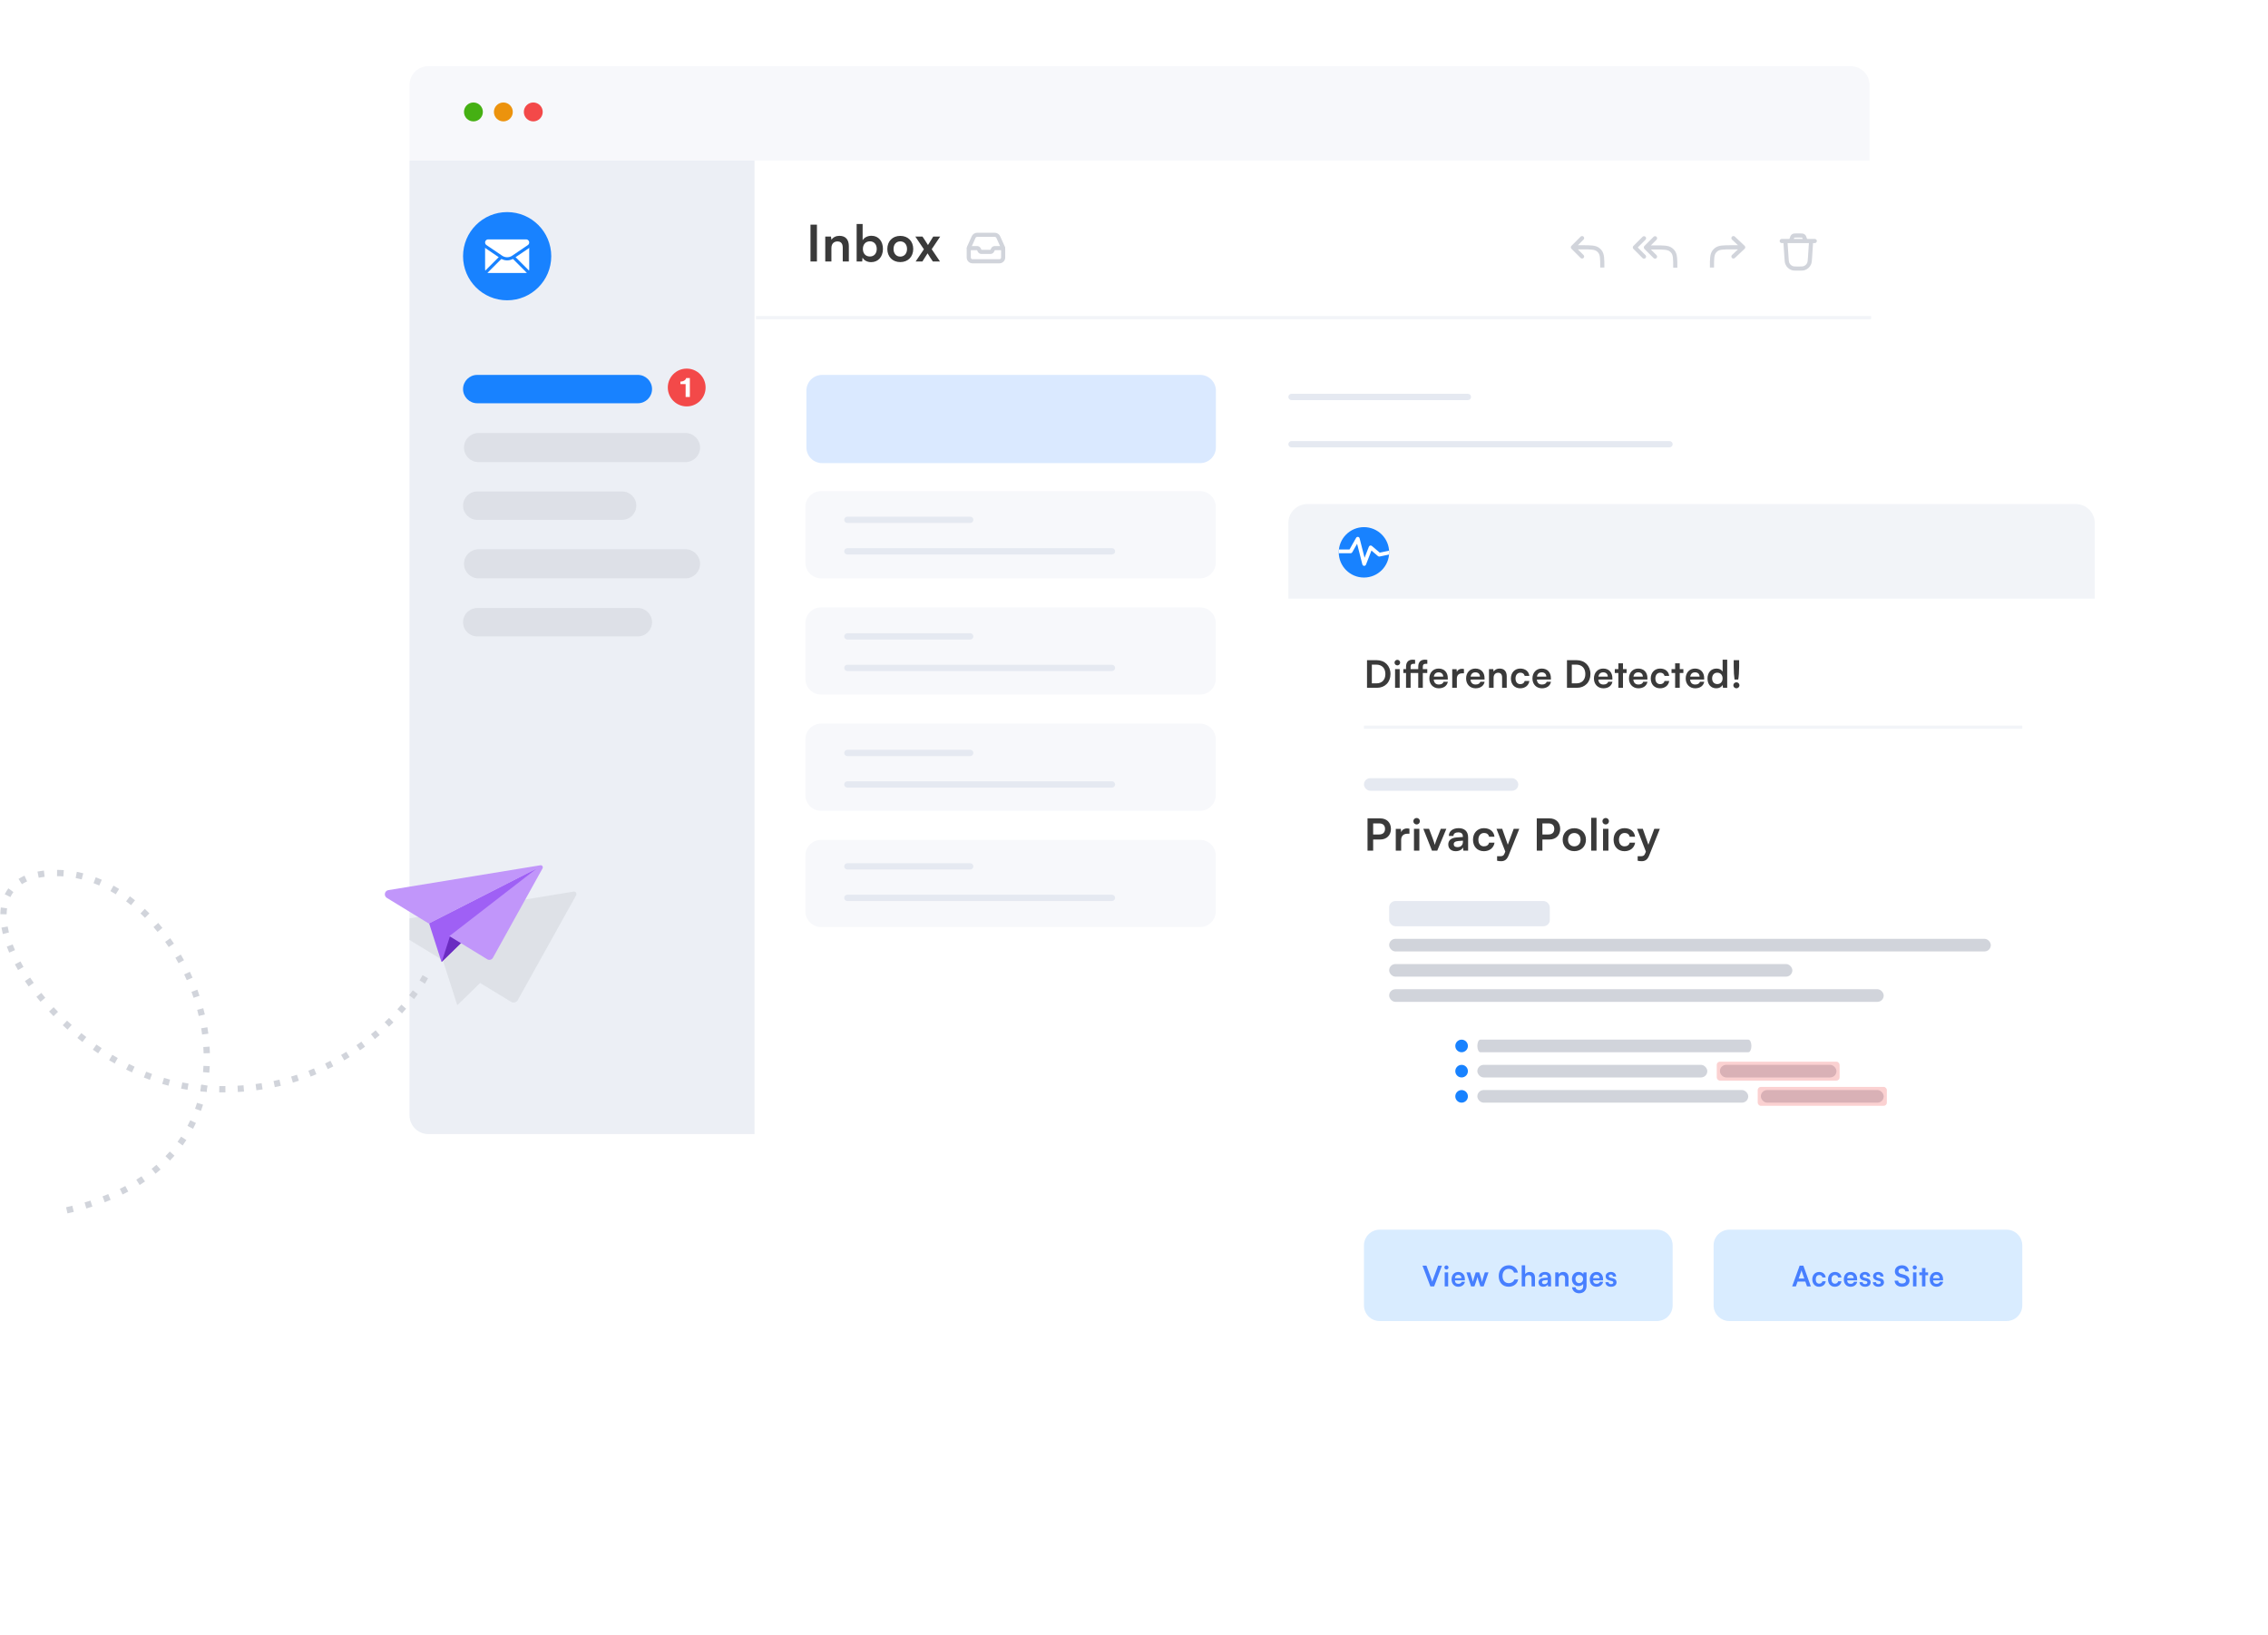 <svg width="720" height="519" viewBox="0 0 720 519" fill="none" xmlns="http://www.w3.org/2000/svg">
<g clip-path="url(#clip0_19_5883)">
<g filter="url(#filter0_d_19_5883)">
<path d="M587.503 21H136C132.686 21 130 23.686 130 27V353.98C130 357.294 132.686 359.98 136 359.98H587.503C590.817 359.98 593.503 357.294 593.503 353.98V27C593.503 23.686 590.817 21 587.503 21Z" fill="white"/>
</g>
<path opacity="0.75" d="M130 50.978H239.534V359.98H136C132.686 359.98 130 357.294 130 353.98V50.978Z" fill="#E5E9F1"/>
<path opacity="0.5" fill-rule="evenodd" clip-rule="evenodd" d="M130 298.355V291.498L182.103 283.01C182.744 282.908 183.215 283.598 182.899 284.171L164.384 317.421C163.959 318.189 162.986 318.448 162.244 317.993L152.423 312.013L145.24 319L145.282 318.872L145.149 319L140.54 304.654L140.431 304.709L130 298.355Z" fill="#D1D4DB"/>
<path d="M147 123.5C147 121.015 149.015 119 151.5 119H202.5C204.985 119 207 121.015 207 123.5C207 125.985 204.985 128 202.5 128H151.5C149.015 128 147 125.985 147 123.5Z" fill="#1882FF"/>
<path d="M255.677 160.9C255.677 158.139 257.915 155.9 260.677 155.9H380.965C383.726 155.9 385.965 158.139 385.965 160.9V178.572C385.965 181.334 383.726 183.572 380.965 183.572H260.677C257.915 183.572 255.677 181.334 255.677 178.572V160.9Z" fill="#F7F8FB"/>
<path d="M308 164H269C268.448 164 268 164.448 268 165C268 165.552 268.448 166 269 166H308C308.552 166 309 165.552 309 165C309 164.448 308.552 164 308 164Z" fill="#E5E9F1"/>
<path d="M353 174H269C268.448 174 268 174.448 268 175C268 175.552 268.448 176 269 176H353C353.552 176 354 175.552 354 175C354 174.448 353.552 174 353 174Z" fill="#E5E9F1"/>
<path d="M466 125H410C409.448 125 409 125.448 409 126C409 126.552 409.448 127 410 127H466C466.552 127 467 126.552 467 126C467 125.448 466.552 125 466 125Z" fill="#E5E9F1"/>
<path d="M530 140H410C409.448 140 409 140.448 409 141C409 141.552 409.448 142 410 142H530C530.552 142 531 141.552 531 141C531 140.448 530.552 140 530 140Z" fill="#E5E9F1"/>
<path d="M255.677 197.796C255.677 195.034 257.915 192.796 260.677 192.796H380.965C383.726 192.796 385.965 195.034 385.965 197.796V215.468C385.965 218.229 383.726 220.468 380.965 220.468H260.677C257.915 220.468 255.677 218.229 255.677 215.468V197.796Z" fill="#F7F8FB"/>
<path d="M255.677 234.692C255.677 231.93 257.915 229.692 260.677 229.692H380.965C383.726 229.692 385.965 231.93 385.965 234.692V252.364C385.965 255.125 383.726 257.364 380.965 257.364H260.677C257.915 257.364 255.677 255.125 255.677 252.364V234.692Z" fill="#F7F8FB"/>
<path d="M255.677 271.587C255.677 268.826 257.915 266.587 260.677 266.587H380.965C383.726 266.587 385.965 268.826 385.965 271.587V289.259C385.965 292.021 383.726 294.259 380.965 294.259H260.677C257.915 294.259 255.677 292.021 255.677 289.259V271.587Z" fill="#F7F8FB"/>
<path opacity="0.56" d="M147.295 142.064C147.295 139.517 149.36 137.452 151.907 137.452H217.628C220.175 137.452 222.239 139.517 222.239 142.064C222.239 144.611 220.175 146.676 217.628 146.676H151.907C149.36 146.676 147.295 144.611 147.295 142.064Z" fill="#D1D4DB"/>
<path opacity="0.56" d="M147 160.5C147 158.015 149.015 156 151.5 156H197.5C199.985 156 202 158.015 202 160.5C202 162.985 199.985 165 197.5 165H151.5C149.015 165 147 162.985 147 160.5Z" fill="#D1D4DB"/>
<path opacity="0.56" d="M147.295 178.96C147.295 176.413 149.36 174.348 151.907 174.348H217.628C220.175 174.348 222.239 176.413 222.239 178.96C222.239 181.507 220.175 183.572 217.628 183.572H151.907C149.36 183.572 147.295 181.507 147.295 178.96Z" fill="#D1D4DB"/>
<path opacity="0.56" d="M147 197.5C147 195.015 149.015 193 151.5 193H202.5C204.985 193 207 195.015 207 197.5C207 199.985 204.985 202 202.5 202H151.5C149.015 202 147 199.985 147 197.5Z" fill="#D1D4DB"/>
<path d="M130 27C130 23.686 132.686 21 136 21H587.503C590.817 21 593.503 23.686 593.503 27V50.978H130V27Z" fill="#F7F8FB"/>
<path d="M150.295 38.531C151.952 38.531 153.295 37.188 153.295 35.531C153.295 33.874 151.952 32.531 150.295 32.531C148.638 32.531 147.295 33.874 147.295 35.531C147.295 37.188 148.638 38.531 150.295 38.531Z" fill="#45B013"/>
<path d="M159.795 38.531C161.452 38.531 162.795 37.188 162.795 35.531C162.795 33.874 161.452 32.531 159.795 32.531C158.138 32.531 156.795 33.874 156.795 35.531C156.795 37.188 158.138 38.531 159.795 38.531Z" fill="#EC930D"/>
<path d="M169.295 38.531C170.952 38.531 172.295 37.188 172.295 35.531C172.295 33.874 170.952 32.531 169.295 32.531C167.638 32.531 166.295 33.874 166.295 35.531C166.295 37.188 167.638 38.531 169.295 38.531Z" fill="#F34949"/>
<path d="M240 100.82H594" stroke="#F2F4F8"/>
<path d="M270.296 136H271.112L273.304 130.216H272.472L271.08 133.904C270.952 134.24 270.824 134.568 270.704 135C270.584 134.568 270.456 134.24 270.328 133.912L268.928 130.216H268.08L270.296 136ZM274.471 131.128C274.743 131.128 274.951 130.92 274.951 130.648C274.951 130.376 274.743 130.168 274.471 130.168C274.199 130.168 273.999 130.376 273.999 130.648C273.999 130.92 274.199 131.128 274.471 131.128ZM274.103 136H274.855V132.088H274.103V136ZM275.81 134.88C275.834 135.64 276.418 136.096 277.306 136.096C278.202 136.096 278.802 135.624 278.802 134.904C278.802 134.352 278.45 133.984 277.802 133.824L277.13 133.656C276.794 133.568 276.554 133.432 276.554 133.12C276.554 132.8 276.818 132.552 277.266 132.552C277.698 132.552 277.994 132.792 278.002 133.2H278.698C278.666 132.456 278.122 131.976 277.274 131.976C276.466 131.976 275.858 132.448 275.858 133.152C275.858 133.648 276.162 134.056 276.89 134.248L277.562 134.424C277.858 134.496 278.082 134.64 278.082 134.944C278.082 135.352 277.698 135.504 277.29 135.504C276.794 135.504 276.49 135.28 276.498 134.88H275.81ZM281.269 136.096C281.845 136.096 282.373 135.832 282.597 135.424L282.645 136H283.341V132.088H282.597V134.152C282.597 134.968 282.237 135.432 281.533 135.432C280.981 135.432 280.597 135.152 280.597 134.272V132.088H279.845V134.52C279.845 135.464 280.341 136.096 281.269 136.096ZM285.765 136.096C286.405 136.096 286.893 135.816 287.101 135.368L287.173 136H287.821V133.544C287.821 132.52 287.197 131.976 286.189 131.976C285.213 131.976 284.549 132.512 284.549 133.328H285.205C285.205 132.864 285.557 132.576 286.157 132.576C286.685 132.576 287.085 132.8 287.085 133.464V133.576L285.885 133.672C284.997 133.744 284.429 134.168 284.429 134.912C284.429 135.624 284.925 136.096 285.765 136.096ZM285.981 135.512C285.493 135.512 285.189 135.296 285.189 134.888C285.189 134.512 285.445 134.248 286.093 134.192L287.093 134.104V134.312C287.093 135.128 286.581 135.512 285.981 135.512ZM289.792 136V130.112H289.04V136H289.792ZM291.146 137.752H291.874V135.336C292.138 135.832 292.674 136.104 293.298 136.104C294.458 136.104 295.13 135.208 295.114 134.016C295.106 132.816 294.418 131.976 293.298 131.976C292.674 131.976 292.122 132.256 291.858 132.792L291.81 132.088H291.146V137.752ZM291.922 134.048C291.922 133.232 292.378 132.664 293.146 132.664C293.914 132.664 294.362 133.24 294.362 134.048C294.362 134.848 293.914 135.424 293.146 135.424C292.378 135.424 291.922 134.848 291.922 134.048ZM296.493 131.128C296.765 131.128 296.973 130.92 296.973 130.648C296.973 130.376 296.765 130.168 296.493 130.168C296.221 130.168 296.021 130.376 296.021 130.648C296.021 130.92 296.221 131.128 296.493 131.128ZM296.125 136H296.877V132.088H296.125V136ZM298.929 135.992V133.928C298.929 133.048 299.457 132.664 300.041 132.664C300.513 132.664 300.985 132.864 300.985 133.776V136H301.737V133.608C301.737 132.632 301.289 131.976 300.233 131.976C299.689 131.976 299.193 132.232 298.937 132.688L298.857 132.088H298.177V135.992H298.929ZM302.744 133.944C302.744 135.048 303.456 135.896 304.56 135.896C305.168 135.896 305.696 135.632 305.96 135.176V135.952C305.96 136.688 305.488 137.176 304.744 137.176C304.096 137.176 303.64 136.84 303.544 136.264H302.8C302.936 137.24 303.68 137.856 304.712 137.856C305.912 137.856 306.688 137.064 306.688 135.84V132.088H306.04L305.984 132.728C305.728 132.248 305.216 131.976 304.592 131.976C303.464 131.976 302.744 132.84 302.744 133.944ZM303.504 133.928C303.504 133.208 303.96 132.632 304.68 132.632C305.448 132.632 305.912 133.216 305.912 133.928C305.912 134.648 305.44 135.24 304.68 135.24C303.968 135.24 303.504 134.664 303.504 133.928Z" fill="#787878"/>
<path d="M161 95.32C168.732 95.32 175 89.052 175 81.32C175 73.588 168.732 67.32 161 67.32C153.268 67.32 147 73.588 147 81.32C147 89.052 153.268 95.32 161 95.32Z" fill="#1882FF"/>
<path fill-rule="evenodd" clip-rule="evenodd" d="M311.18 74.536H310.201C309.695 74.536 309.242 74.846 309.065 75.315L307.695 78.344C307.593 78.613 307.54 78.899 307.54 79.187V81.736C307.54 82.398 308.083 82.936 308.754 82.936H317.247C317.917 82.936 318.461 82.399 318.461 81.736V79.187C318.461 78.899 318.409 78.614 318.306 78.344L316.936 75.314C316.758 74.845 316.305 74.535 315.799 74.535L311.18 74.536Z" stroke="#D1D4DB" stroke-width="1.31" stroke-linecap="round" stroke-linejoin="round"/>
<path d="M307.58 78.752H310.198C310.427 78.752 310.638 78.88 310.74 79.084L311.012 79.621C311.115 79.824 311.325 79.953 311.555 79.953H314.445C314.675 79.953 314.885 79.824 314.987 79.621L315.259 79.085C315.362 78.881 315.572 78.752 315.802 78.752H318.42" stroke="#D1D4DB" stroke-width="1.31" stroke-linecap="round" stroke-linejoin="round"/>
<path d="M153.5 77.153V85.487C153.5 86.407 154.246 87.153 155.167 87.153H166.833C167.754 87.153 168.5 86.407 168.5 85.487V77.153" fill="white"/>
<path d="M153.5 77.153V85.487C153.5 86.407 154.246 87.153 155.167 87.153H166.833C167.754 87.153 168.5 86.407 168.5 85.487V77.153" stroke="#1882FF" stroke-linecap="round" stroke-linejoin="round"/>
<path d="M153.988 86.665L159.105 81.548L153.988 86.665Z" fill="white"/>
<path d="M153.988 86.665L159.105 81.548" stroke="#1882FF" stroke-linecap="round" stroke-linejoin="round"/>
<path d="M162.9 81.554L168.009 86.662L162.9 81.554Z" fill="white"/>
<path d="M162.9 81.554L168.009 86.662" stroke="#1882FF" stroke-linecap="round" stroke-linejoin="round"/>
<path d="M153.5 76.972C153.5 77.464 153.744 77.925 154.152 78.201L159.136 81.579C160.265 82.344 161.747 82.344 162.876 81.579L167.847 78.209C168.256 77.933 168.5 77.473 168.5 76.98V76.972C168.5 76.152 167.835 75.487 167.015 75.487H154.985C154.165 75.487 153.5 76.152 153.5 76.972Z" fill="white" stroke="#1882FF" stroke-linecap="round" stroke-linejoin="round"/>
<path d="M259.344 71.304H257.296V83H259.344V71.304ZM263.939 83V78.744C263.939 77.096 265.027 76.632 265.875 76.632C266.547 76.632 267.539 76.904 267.539 78.6V83H269.475V78.136C269.475 76.168 268.547 74.856 266.483 74.856C265.411 74.856 264.467 75.304 263.955 76.12L263.795 75.096H261.987V83H263.939ZM273.708 83L273.82 81.768C274.3 82.68 275.356 83.208 276.54 83.208C278.796 83.208 280.252 81.528 280.3 79.096C280.332 76.6 278.908 74.84 276.668 74.84C275.452 74.84 274.364 75.368 273.852 76.264V71.096H271.948V83H273.708ZM273.932 79.016C273.932 77.592 274.796 76.6 276.156 76.6C277.516 76.6 278.332 77.608 278.332 79.016C278.332 80.424 277.516 81.416 276.156 81.416C274.796 81.416 273.932 80.44 273.932 79.016ZM281.691 79.032C281.691 81.464 283.323 83.192 285.803 83.192C288.283 83.192 289.915 81.464 289.915 79.032C289.915 76.6 288.283 74.872 285.803 74.872C283.323 74.872 281.691 76.6 281.691 79.032ZM283.659 79.032C283.659 77.608 284.507 76.616 285.803 76.616C287.099 76.616 287.947 77.608 287.947 79.032C287.947 80.44 287.099 81.448 285.803 81.448C284.507 81.448 283.659 80.44 283.659 79.032ZM293.301 79.128L290.677 83H292.821L294.469 80.408C294.965 81.24 295.637 82.28 296.149 83H298.405L295.781 79.096L298.469 75.096H296.261L294.597 77.784C294.021 76.856 293.429 75.912 292.853 75.096H290.581L293.301 79.128Z" fill="#3A3A3A"/>
<g style="mix-blend-mode:multiply">
<path d="M256 124C256 121.239 258.239 119 261 119H381C383.761 119 386 121.239 386 124V142C386 144.761 383.761 147 381 147H261C258.239 147 256 144.761 256 142V124Z" fill="#DAE9FF"/>
</g>
<path d="M218 129C221.314 129 224 126.314 224 123C224 119.686 221.314 117 218 117C214.686 117 212 119.686 212 123C212 126.314 214.686 129 218 129Z" fill="#F34949"/>
<path d="M217.659 126V121.92H216V121.126C216.988 121.1 217.7 120.625 217.828 120H219V126H217.659Z" fill="white"/>
<path fill-rule="evenodd" clip-rule="evenodd" d="M502.714 75.117C502.97 75.373 502.97 75.789 502.714 76.045L500.917 77.841H502.253H502.294C503.626 77.841 504.682 77.841 505.52 77.936C506.38 78.033 507.092 78.237 507.697 78.7C507.985 78.921 508.243 79.179 508.464 79.468C508.928 80.072 509.131 80.784 509.228 81.644C509.323 82.483 509.323 83.54 509.323 84.874V84.914H508.01C508.01 83.531 508.009 82.548 507.924 81.791C507.84 81.048 507.682 80.605 507.422 80.267C507.271 80.069 507.095 79.893 506.898 79.742C506.559 79.482 506.116 79.324 505.373 79.24C504.617 79.155 503.635 79.154 502.253 79.154H500.917L502.714 80.95C502.97 81.207 502.97 81.622 502.714 81.878C502.457 82.135 502.042 82.135 501.786 81.878L498.869 78.962C498.613 78.706 498.613 78.29 498.869 78.034L501.786 75.117C502.042 74.861 502.457 74.861 502.714 75.117Z" fill="#D1D4DB"/>
<path fill-rule="evenodd" clip-rule="evenodd" d="M525.881 75.161C526.137 75.417 526.137 75.833 525.881 76.089L524.084 77.885H525.42H525.461C526.793 77.885 527.849 77.885 528.687 77.98C529.547 78.077 530.259 78.28 530.864 78.744C531.152 78.965 531.41 79.223 531.631 79.511C532.095 80.116 532.298 80.828 532.395 81.688C532.49 82.527 532.49 83.584 532.49 84.918V84.958H531.177C531.177 83.575 531.176 82.592 531.091 81.835C531.007 81.092 530.849 80.648 530.589 80.311C530.438 80.113 530.262 79.937 530.065 79.786C529.726 79.526 529.283 79.368 528.54 79.284C527.784 79.199 526.802 79.198 525.42 79.198H524.084L525.881 80.994C526.137 81.251 526.137 81.666 525.881 81.922C525.624 82.179 525.209 82.179 524.953 81.922L522.036 79.006C521.78 78.749 521.78 78.334 522.036 78.078L524.953 75.161C525.209 74.905 525.624 74.905 525.881 75.161Z" fill="#D1D4DB"/>
<path fill-rule="evenodd" clip-rule="evenodd" d="M522.381 75.161C522.637 75.417 522.637 75.833 522.381 76.089L519.928 78.542L522.381 80.994C522.637 81.251 522.637 81.666 522.381 81.922C522.124 82.179 521.709 82.179 521.453 81.922L518.536 79.006C518.28 78.749 518.28 78.334 518.536 78.078L521.453 75.161C521.709 74.905 522.124 74.905 522.381 75.161Z" fill="#D1D4DB"/>
<path fill-rule="evenodd" clip-rule="evenodd" d="M549.819 75.131C550.068 74.867 550.483 74.855 550.747 75.103L553.846 78.02C553.978 78.144 554.052 78.317 554.052 78.498C554.052 78.679 553.978 78.852 553.846 78.976L550.747 81.892C550.483 82.141 550.068 82.128 549.819 81.864C549.571 81.6 549.584 81.185 549.847 80.936L551.741 79.154H551.735H551.728H551.721H551.715H551.708H551.701H551.694H551.687H551.68H551.674H551.667H551.66H551.653H551.646H551.639H551.632H551.626H551.619H551.612H551.605H551.598H551.591H551.585H551.578H551.571H551.564H551.557H551.55H551.544H551.537H551.53H551.523H551.516H551.509H551.503H551.496H551.489H551.482H551.475H551.468H551.462H551.455H551.448H551.441H551.434H551.427H551.421H551.414H551.407H551.4H551.393H551.386H551.38H551.373H551.366H551.359H551.352H551.345H551.339H551.332H551.325H551.318H551.311H551.304H551.298H551.291H551.284H551.277H551.27H551.263H551.257H551.25H551.243H551.236H551.229H551.222H551.215H551.209H551.202H551.195H551.188H551.181H551.174H551.168H551.161H551.154H551.147H551.14H551.133H551.127H551.12H551.113H551.106H551.099H551.092H551.086H551.079H551.072H551.065H551.058H551.051H551.045H551.038H551.031H551.024H551.017H551.01H551.004H550.997H550.99H550.983H550.976H550.969H550.963H550.956H550.949H550.942H550.935H550.928H550.922H550.915H550.908H550.901H550.894H550.887H550.881H550.874H550.867H550.86H550.853H550.846H550.84H550.833H550.826H550.819H550.812H550.805H550.799H550.792H550.785H550.778H550.771H550.764H550.757H550.751H550.744H550.737H550.73H550.723H550.716H550.71H550.703H550.696H550.689H550.682H550.675H550.669H550.662H550.655H550.648H550.641H550.634H550.628H550.621H550.614H550.607H550.6H550.593H550.587H550.58H550.573H550.566H550.559H550.552H550.546H550.539H550.532H550.525H550.518H550.511H550.505H550.498H550.491H550.484H550.477H550.47H550.464H550.457H550.45H550.443H550.436H550.429H550.423H550.416H550.409H550.402H550.395H550.388H550.382H550.375H550.368H550.361H550.354H550.347H550.34H550.334H550.327H550.32H550.313H550.306H550.299H550.293H550.286H550.279H550.272H550.265H550.258H550.252H550.245H550.238H550.231H550.224H550.217H550.211H550.204H550.197H550.19H550.183H550.176H550.17H550.163H550.156H550.149H550.142H550.135H550.129H550.122H550.115H550.108H550.101H550.094H550.088H550.081H550.074H550.067H550.06H550.053H550.047H550.04H550.033H550.026H550.019H550.012H550.006H549.999H549.992H549.985H549.978H549.971H549.965H549.958H549.951H549.944H549.937H549.93H549.924H549.917H549.91H549.903H549.896C548.513 79.154 547.53 79.155 546.773 79.24C546.03 79.324 545.586 79.482 545.248 79.742C545.051 79.893 544.875 80.069 544.723 80.267C544.464 80.605 544.306 81.048 544.222 81.791C544.137 82.548 544.136 83.531 544.136 84.914H542.823V84.874C542.823 83.54 542.823 82.483 542.918 81.644C543.015 80.784 543.218 80.072 543.682 79.468C543.903 79.179 544.161 78.921 544.449 78.7C545.054 78.236 545.766 78.033 546.626 77.936C547.465 77.841 548.522 77.841 549.856 77.841H549.896H549.903H549.91H549.917H549.924H549.93H549.937H549.944H549.951H549.958H549.965H549.971H549.978H549.985H549.992H549.999H550.006H550.012H550.019H550.026H550.033H550.04H550.047H550.053H550.06H550.067H550.074H550.081H550.088H550.094H550.101H550.108H550.115H550.122H550.129H550.135H550.142H550.149H550.156H550.163H550.17H550.176H550.183H550.19H550.197H550.204H550.211H550.217H550.224H550.231H550.238H550.245H550.252H550.258H550.265H550.272H550.279H550.286H550.293H550.299H550.306H550.313H550.32H550.327H550.334H550.34H550.347H550.354H550.361H550.368H550.375H550.382H550.388H550.395H550.402H550.409H550.416H550.423H550.429H550.436H550.443H550.45H550.457H550.464H550.47H550.477H550.484H550.491H550.498H550.505H550.511H550.518H550.525H550.532H550.539H550.546H550.552H550.559H550.566H550.573H550.58H550.587H550.593H550.6H550.607H550.614H550.621H550.628H550.634H550.641H550.648H550.655H550.662H550.669H550.675H550.682H550.689H550.696H550.703H550.71H550.716H550.723H550.73H550.737H550.744H550.751H550.757H550.764H550.771H550.778H550.785H550.792H550.799H550.805H550.812H550.819H550.826H550.833H550.84H550.846H550.853H550.86H550.867H550.874H550.881H550.887H550.894H550.901H550.908H550.915H550.922H550.928H550.935H550.942H550.949H550.956H550.963H550.969H550.976H550.983H550.99H550.997H551.004H551.01H551.017H551.024H551.031H551.038H551.045H551.051H551.058H551.065H551.072H551.079H551.086H551.092H551.099H551.106H551.113H551.12H551.127H551.133H551.14H551.147H551.154H551.161H551.168H551.174H551.181H551.188H551.195H551.202H551.209H551.215H551.222H551.229H551.236H551.243H551.25H551.257H551.263H551.27H551.277H551.284H551.291H551.298H551.304H551.311H551.318H551.325H551.332H551.339H551.345H551.352H551.359H551.366H551.373H551.38H551.386H551.393H551.4H551.407H551.414H551.421H551.427H551.434H551.441H551.448H551.455H551.462H551.468H551.475H551.482H551.489H551.496H551.503H551.509H551.516H551.523H551.53H551.537H551.544H551.55H551.557H551.564H551.571H551.578H551.585H551.591H551.598H551.605H551.612H551.619H551.626H551.632H551.639H551.646H551.653H551.66H551.667H551.674H551.68H551.687H551.694H551.701H551.708H551.715H551.721H551.728H551.735H551.741L549.847 76.059C549.584 75.811 549.571 75.395 549.819 75.131Z" fill="#D1D4DB"/>
<path fill-rule="evenodd" clip-rule="evenodd" d="M570.355 74.094C570.366 74.094 570.376 74.094 570.386 74.094H571.364C571.374 74.094 571.384 74.094 571.395 74.094C571.672 74.094 571.933 74.094 572.152 74.119C572.395 74.146 572.651 74.211 572.89 74.383C573.128 74.555 573.27 74.777 573.374 74.999C573.466 75.199 573.549 75.446 573.637 75.71L573.646 75.739L573.681 75.844H574.958H576.125C576.487 75.844 576.781 76.138 576.781 76.5C576.781 76.862 576.487 77.156 576.125 77.156H575.572L575.263 81.801C575.26 81.842 575.257 81.882 575.255 81.922C575.198 82.781 575.159 83.37 574.959 83.861C574.597 84.751 573.863 85.438 572.951 85.74C572.446 85.907 571.857 85.907 570.996 85.906C570.956 85.906 570.916 85.906 570.875 85.906C570.834 85.906 570.794 85.906 570.754 85.906C569.893 85.907 569.304 85.907 568.799 85.74C567.887 85.438 567.153 84.751 566.791 83.861C566.591 83.37 566.552 82.781 566.495 81.922C566.493 81.882 566.49 81.842 566.487 81.801L566.178 77.156H565.625C565.263 77.156 564.969 76.862 564.969 76.5C564.969 76.138 565.263 75.844 565.625 75.844H566.792H568.069L568.104 75.739C568.107 75.729 568.11 75.719 568.113 75.71C568.201 75.446 568.284 75.199 568.376 74.999C568.48 74.777 568.622 74.555 568.86 74.383C569.099 74.211 569.355 74.146 569.598 74.119C569.817 74.094 570.078 74.094 570.355 74.094ZM569.454 75.844H572.296C572.253 75.718 572.218 75.626 572.184 75.553C572.158 75.498 572.14 75.47 572.13 75.457C572.126 75.451 572.124 75.449 572.123 75.448L572.122 75.448L572.121 75.447C572.121 75.447 572.117 75.445 572.11 75.443C572.095 75.438 572.064 75.43 572.003 75.423C571.868 75.407 571.683 75.406 571.364 75.406H570.386C570.067 75.406 569.882 75.407 569.747 75.423C569.686 75.43 569.655 75.438 569.64 75.443C569.633 75.445 569.629 75.447 569.629 75.447L569.628 75.448L569.627 75.448C569.626 75.449 569.624 75.451 569.62 75.457C569.61 75.47 569.592 75.498 569.566 75.553C569.532 75.626 569.497 75.718 569.454 75.844ZM567.493 77.156L567.797 81.714C567.865 82.741 567.898 83.097 568.007 83.367C568.224 83.901 568.665 84.313 569.212 84.494C569.488 84.585 569.846 84.594 570.875 84.594C571.904 84.594 572.262 84.585 572.538 84.494C573.085 84.313 573.526 83.901 573.743 83.367C573.852 83.097 573.885 82.741 573.953 81.714L574.257 77.156H573.208H568.542H567.493Z" fill="#D1D4DB"/>
<path d="M136.215 293.056L140.149 305.342L170.983 275.309L136.215 293.056Z" fill="#9F60F5"/>
<path d="M142.804 297.306L140.227 305.342L170.314 275.976L142.804 297.306Z" fill="#6A2CC1"/>
<path d="M122.812 285.009L136.139 293.154L170.277 275.767L142.658 297.14L154.679 304.483C155.309 304.871 156.136 304.65 156.497 303.995L172.234 275.639C172.503 275.151 172.102 274.563 171.557 274.65L123.278 282.541C122.07 282.742 121.762 284.367 122.812 285.009Z" fill="#C196FA"/>
<path d="M135.4 311.384L135.888 310.51L134.144 309.537L133.655 310.411L135.4 311.384ZM64.726 345.514L64.651 346.512L64.726 345.514ZM21.948 382.97L20.974 383.198L21.425 385.146L22.399 384.918L21.948 382.97ZM22.399 384.918C22.744 384.837 23.087 384.754 23.428 384.67L22.955 382.728C22.622 382.81 22.286 382.891 21.948 382.97L22.399 384.918ZM27.41 383.592C28.06 383.399 28.701 383.2 29.333 382.996L28.723 381.093C28.107 381.292 27.481 381.485 26.846 381.674L27.41 383.592ZM33.255 381.612C33.889 381.369 34.513 381.119 35.126 380.864L34.362 379.017C33.766 379.265 33.16 379.508 32.544 379.745L33.255 381.612ZM38.92 379.146C39.531 378.845 40.131 378.538 40.721 378.225L39.785 376.459C39.216 376.762 38.635 377.06 38.042 377.351L38.92 379.146ZM44.328 376.14C44.912 375.775 45.482 375.403 46.04 375.023L44.92 373.369C44.383 373.734 43.833 374.093 43.27 374.446L44.328 376.14ZM49.383 372.556C49.927 372.119 50.457 371.675 50.974 371.224L49.661 369.719C49.166 370.151 48.657 370.577 48.135 370.996L49.383 372.556ZM53.968 368.374C54.457 367.866 54.93 367.352 55.389 366.83L53.889 365.511C53.45 366.01 52.998 366.503 52.53 366.989L53.968 368.374ZM57.981 363.59C58.391 363.026 58.785 362.455 59.164 361.879L57.495 360.783C57.133 361.333 56.757 361.878 56.365 362.417L57.981 363.59ZM61.28 358.301C61.604 357.689 61.913 357.071 62.206 356.449L60.397 355.601C60.118 356.195 59.823 356.784 59.514 357.369L61.28 358.301ZM63.8 352.608C64.036 351.955 64.256 351.299 64.462 350.638L62.553 350.049C62.356 350.68 62.145 351.308 61.92 351.932L63.8 352.608ZM65.517 346.626C65.663 345.95 65.795 345.271 65.912 344.59L63.942 344.255C63.829 344.909 63.703 345.56 63.563 346.207L65.517 346.626ZM66.447 340.483C66.508 339.795 66.556 339.106 66.59 338.416L64.593 338.322C64.56 338.987 64.514 339.65 64.455 340.311L66.447 340.483ZM66.637 334.282C66.619 333.594 66.588 332.906 66.546 332.219L64.55 332.349C64.591 333.013 64.621 333.676 64.638 334.339L66.637 334.282ZM66.145 328.109C66.055 327.428 65.953 326.748 65.84 326.07L63.867 326.404C63.977 327.061 64.075 327.719 64.162 328.377L66.145 328.109ZM65.03 322.027C64.873 321.359 64.706 320.692 64.528 320.027L62.597 320.549C62.769 321.194 62.931 321.84 63.083 322.489L65.03 322.027ZM63.343 316.084C63.126 315.433 62.898 314.786 62.662 314.141L60.785 314.837C61.015 315.462 61.236 316.091 61.447 316.723L63.343 316.084ZM61.128 310.323C60.853 309.694 60.569 309.069 60.277 308.449L58.468 309.307C58.752 309.909 59.028 310.516 59.295 311.128L61.128 310.323ZM58.413 304.78C58.084 304.178 57.748 303.582 57.402 302.991L55.675 304.004C56.011 304.578 56.338 305.157 56.657 305.743L58.413 304.78ZM55.222 299.5C54.84 298.929 54.451 298.364 54.054 297.806L52.425 298.97C52.81 299.511 53.187 300.059 53.558 300.614L55.222 299.5ZM51.566 294.53C51.132 293.994 50.69 293.466 50.241 292.947L48.727 294.258C49.162 294.761 49.59 295.273 50.012 295.793L51.566 294.53ZM47.443 289.921C46.959 289.432 46.468 288.953 45.971 288.485L44.598 289.943C45.078 290.395 45.552 290.858 46.02 291.331L47.443 289.921ZM42.863 285.766C42.325 285.33 41.781 284.906 41.231 284.495L40.032 286.099C40.56 286.494 41.084 286.902 41.602 287.322L42.863 285.766ZM37.818 282.159C37.229 281.792 36.635 281.44 36.035 281.103L35.051 282.847C35.624 283.169 36.193 283.506 36.757 283.858L37.818 282.159ZM32.325 279.244C31.689 278.964 31.048 278.701 30.403 278.455L29.689 280.326C30.301 280.558 30.91 280.808 31.514 281.075L32.325 279.244ZM26.436 277.193C25.761 277.019 25.082 276.866 24.399 276.733L24.012 278.697C24.655 278.822 25.296 278.967 25.933 279.13L26.436 277.193ZM20.258 276.19C19.91 276.166 19.561 276.148 19.211 276.136L19.135 278.135C19.463 278.147 19.791 278.163 20.117 278.186L20.258 276.19ZM19.211 276.136C18.843 276.123 18.48 276.115 18.123 276.112L18.1 278.112C18.439 278.115 18.784 278.123 19.135 278.135L19.211 276.136ZM13.938 276.325C13.23 276.409 12.549 276.517 11.896 276.649L12.286 278.61C12.883 278.489 13.51 278.39 14.168 278.312L13.938 276.325ZM7.78 277.946C7.101 278.254 6.466 278.599 5.876 278.98L6.958 280.66C7.46 280.335 8.007 280.037 8.601 279.768L7.78 277.946ZM2.656 281.97C2.212 282.566 1.829 283.2 1.505 283.867L3.301 284.739C3.573 284.182 3.892 283.655 4.259 283.16L2.656 281.97ZM0.266 288.042C0.17 288.739 0.117 289.454 0.106 290.186L2.105 290.211C2.115 289.555 2.162 288.921 2.247 288.311L0.266 288.042ZM0.464 294.435C0.58 295.105 0.725 295.785 0.896 296.473L2.836 295.985C2.676 295.34 2.542 294.707 2.434 294.086L0.464 294.435ZM2.154 300.475C2.391 301.106 2.648 301.741 2.924 302.381L4.76 301.584C4.496 300.972 4.251 300.366 4.025 299.765L2.154 300.475ZM4.725 306.116C5.044 306.715 5.378 307.315 5.726 307.917L7.457 306.911C7.12 306.329 6.798 305.749 6.491 305.172L4.725 306.116ZM7.906 311.415C8.286 311.984 8.679 312.554 9.084 313.123L10.714 311.96C10.32 311.407 9.939 310.853 9.57 310.3L7.906 311.415ZM11.559 316.407C11.98 316.935 12.411 317.461 12.851 317.985L14.383 316.696C13.954 316.185 13.534 315.671 13.124 315.157L11.559 316.407ZM15.57 321.064C16.035 321.566 16.509 322.064 16.992 322.56L18.426 321.162C17.955 320.678 17.492 320.191 17.038 319.701L15.57 321.064ZM19.921 325.43C20.418 325.894 20.921 326.354 21.432 326.81L22.765 325.316C22.266 324.87 21.774 324.42 21.289 323.967L19.921 325.43ZM24.556 329.472C25.086 329.902 25.622 330.328 26.164 330.748L27.391 329.165C26.861 328.754 26.337 328.339 25.82 327.918L24.556 329.472ZM29.466 333.185C30.026 333.578 30.591 333.964 31.162 334.345L32.274 332.68C31.716 332.308 31.164 331.93 30.618 331.546L29.466 333.185ZM34.632 336.54C35.218 336.891 35.81 337.235 36.406 337.572L37.393 335.829C36.811 335.501 36.234 335.165 35.662 334.823L34.632 336.54ZM40.035 339.5C40.648 339.806 41.265 340.103 41.887 340.393L42.734 338.578C42.129 338.297 41.528 338.007 40.93 337.709L40.035 339.5ZM45.662 342.024C46.299 342.279 46.94 342.524 47.584 342.76L48.276 340.881C47.65 340.652 47.027 340.413 46.408 340.166L45.662 342.024ZM51.492 344.06C52.149 344.257 52.81 344.443 53.474 344.619L53.992 342.686C53.349 342.515 52.708 342.334 52.069 342.143L51.492 344.06ZM57.492 345.548C58.166 345.68 58.844 345.802 59.524 345.912L59.848 343.937C59.191 343.83 58.536 343.713 57.883 343.585L57.492 345.548ZM63.62 346.428C63.963 346.459 64.307 346.487 64.651 346.512L64.801 344.516C64.468 344.492 64.137 344.465 63.805 344.435L63.62 346.428ZM64.651 346.512C64.985 346.536 65.318 346.558 65.649 346.578L65.776 344.581C65.453 344.561 65.127 344.54 64.801 344.516L64.651 346.512ZM69.581 346.73C70.248 346.74 70.91 346.743 71.566 346.738L71.557 344.738C70.916 344.743 70.27 344.74 69.618 344.729L69.581 346.73ZM75.509 346.616C76.166 346.58 76.818 346.536 77.464 346.484L77.311 344.49C76.681 344.54 76.046 344.583 75.404 344.618L75.509 346.616ZM81.393 346.073C82.055 345.986 82.71 345.892 83.358 345.791L83.054 343.814C82.423 343.913 81.785 344.005 81.141 344.089L81.393 346.073ZM87.244 345.079C87.891 344.943 88.53 344.799 89.163 344.649L88.705 342.702C88.09 342.849 87.467 342.989 86.838 343.121L87.244 345.079ZM92.98 343.632C93.622 343.442 94.255 343.246 94.882 343.043L94.269 341.14C93.66 341.338 93.043 341.529 92.419 341.713L92.98 343.632ZM98.607 341.72C99.227 341.481 99.838 341.236 100.441 340.985L99.677 339.138C99.09 339.383 98.496 339.622 97.893 339.854L98.607 341.72ZM104.053 339.364C104.649 339.077 105.236 338.784 105.813 338.487L104.903 336.708C104.34 336.998 103.769 337.282 103.19 337.561L104.053 339.364ZM109.289 336.579C109.862 336.243 110.426 335.904 110.98 335.561L109.931 333.861C109.391 334.195 108.843 334.526 108.284 334.852L109.289 336.579ZM114.289 333.388C114.836 333.008 115.372 332.625 115.897 332.241L114.718 330.628C114.207 331.003 113.685 331.376 113.152 331.746L114.289 333.388ZM119.03 329.819C119.546 329.399 120.049 328.978 120.539 328.558L119.241 327.04C118.763 327.45 118.273 327.859 117.77 328.269L119.03 329.819ZM123.487 325.901C123.976 325.438 124.448 324.979 124.905 324.524L123.497 323.108C123.051 323.552 122.591 324 122.115 324.45L123.487 325.901ZM127.632 321.67C128.089 321.167 128.525 320.673 128.941 320.192L127.43 318.887C127.025 319.356 126.599 319.836 126.154 320.327L127.632 321.67ZM131.455 317.122C131.89 316.56 132.288 316.028 132.65 315.532L131.036 314.356C130.685 314.837 130.299 315.353 129.876 315.899L131.455 317.122ZM134.883 312.246C135.052 311.974 135.179 311.762 135.265 311.616C135.308 311.543 135.341 311.486 135.363 311.448C135.375 311.428 135.383 311.413 135.389 311.402C135.392 311.397 135.395 311.393 135.396 311.39C135.397 311.388 135.398 311.387 135.398 311.386C135.399 311.386 135.399 311.385 135.399 311.385V311.384C135.399 311.384 135.399 311.384 135.4 311.384C135.4 311.384 135.4 311.384 134.527 310.898C133.655 310.411 133.655 310.411 133.655 310.411V310.412C133.654 310.414 133.652 310.416 133.65 310.42C133.646 310.427 133.639 310.439 133.63 310.455C133.611 310.488 133.583 310.537 133.544 310.603C133.466 310.736 133.347 310.934 133.186 311.192L134.883 312.246Z" fill="#D1D4DB"/>
<path d="M308 201H269C268.448 201 268 201.448 268 202C268 202.552 268.448 203 269 203H308C308.552 203 309 202.552 309 202C309 201.448 308.552 201 308 201Z" fill="#E5E9F1"/>
<path d="M353 211H269C268.448 211 268 211.448 268 212C268 212.552 268.448 213 269 213H353C353.552 213 354 212.552 354 212C354 211.448 353.552 211 353 211Z" fill="#E5E9F1"/>
<path d="M308 238H269C268.448 238 268 238.448 268 239C268 239.552 268.448 240 269 240H308C308.552 240 309 239.552 309 239C309 238.448 308.552 238 308 238Z" fill="#E5E9F1"/>
<path d="M353 248H269C268.448 248 268 248.448 268 249C268 249.552 268.448 250 269 250H353C353.552 250 354 249.552 354 249C354 248.448 353.552 248 353 248Z" fill="#E5E9F1"/>
<path d="M308 274H269C268.448 274 268 274.448 268 275C268 275.552 268.448 276 269 276H308C308.552 276 309 275.552 309 275C309 274.448 308.552 274 308 274Z" fill="#E5E9F1"/>
<path d="M353 284H269C268.448 284 268 284.448 268 285C268 285.552 268.448 286 269 286H353C353.552 286 354 285.552 354 285C354 284.448 353.552 284 353 284Z" fill="#E5E9F1"/>
<g filter="url(#filter1_d_19_5883)">
<path d="M409 168C409 164.686 411.686 162 415 162H659C662.314 162 665 164.686 665 168V440C665 443.314 662.314 446 659 446H415C411.686 446 409 443.314 409 440V168Z" fill="white"/>
</g>
<path opacity="0.15" d="M526 390.32H438C435.239 390.32 433 392.559 433 395.32V414.32C433 417.081 435.239 419.32 438 419.32H526C528.761 419.32 531 417.081 531 414.32V395.32C531 392.559 528.761 390.32 526 390.32Z" fill="#0084FF"/>
<path d="M454.092 408.32H455.289L457.764 401.741H456.54L455.127 405.53C454.983 405.917 454.83 406.313 454.686 406.844C454.551 406.313 454.398 405.926 454.254 405.53L452.841 401.741H451.581L454.092 408.32ZM459.186 402.965C459.546 402.965 459.843 402.677 459.843 402.308C459.843 401.948 459.546 401.66 459.186 401.66C458.817 401.66 458.538 401.948 458.538 402.308C458.538 402.677 458.817 402.965 459.186 402.965ZM458.637 408.32H459.735V403.874H458.637V408.32ZM460.814 406.097C460.814 407.51 461.678 408.437 462.965 408.437C464.036 408.437 464.873 407.798 465.062 406.853H464.045C463.937 407.24 463.514 407.51 462.983 407.51C462.317 407.51 461.903 407.123 461.876 406.412H465.044V406.079C465.044 404.666 464.261 403.739 462.965 403.739C461.687 403.739 460.814 404.666 460.814 406.097ZM461.894 405.71C461.903 405.035 462.326 404.648 462.929 404.648C463.523 404.648 463.946 405.017 463.955 405.71H461.894ZM467.01 408.32H468.081L468.729 406.412C468.918 405.818 468.99 405.548 469.035 405.305C469.08 405.548 469.152 405.818 469.323 406.394L469.971 408.32H470.997L472.545 403.874H471.375L470.781 405.782C470.727 405.971 470.538 406.619 470.484 406.925C470.43 406.628 470.25 405.962 470.196 405.782L469.602 403.874H468.486L467.874 405.782C467.766 406.133 467.649 406.52 467.568 406.862C467.487 406.52 467.388 406.133 467.298 405.782L466.713 403.874H465.525L467.01 408.32ZM478.946 408.428C480.485 408.428 481.7 407.528 481.961 406.124H480.764C480.521 406.826 479.819 407.294 478.973 407.294C477.794 407.294 476.993 406.448 476.993 405.026C476.993 403.658 477.74 402.749 478.973 402.749C479.756 402.749 480.413 403.172 480.638 403.946H481.862C481.637 402.542 480.494 401.624 479 401.624C477.083 401.624 475.787 402.992 475.787 405.035C475.787 407.159 477.083 408.428 478.946 408.428ZM484.182 408.32V405.872C484.182 404.999 484.794 404.738 485.28 404.738C485.649 404.738 486.207 404.891 486.207 405.845V408.32H487.296V405.584C487.296 404.477 486.774 403.739 485.631 403.739C485.001 403.739 484.47 404 484.182 404.441V401.624H483.084V408.32H484.182ZM489.938 408.437C490.64 408.437 491.171 408.122 491.36 407.663L491.441 408.32H492.404V405.62C492.404 404.441 491.72 403.739 490.469 403.739C489.317 403.739 488.525 404.378 488.534 405.332H489.47C489.461 404.873 489.812 404.594 490.415 404.594C490.955 404.594 491.333 404.828 491.333 405.44V405.539L490.064 405.638C489.065 405.719 488.417 406.187 488.417 407.051C488.417 407.879 488.984 408.437 489.938 408.437ZM490.298 407.609C489.803 407.609 489.533 407.393 489.533 407.006C489.533 406.646 489.767 406.43 490.415 406.367L491.342 406.286V406.52C491.342 407.348 490.766 407.609 490.298 407.609ZM494.825 408.32V405.926C494.825 404.999 495.437 404.738 495.914 404.738C496.292 404.738 496.85 404.891 496.85 405.845V408.32H497.939V405.584C497.939 404.477 497.417 403.739 496.256 403.739C495.653 403.739 495.122 403.991 494.834 404.45L494.744 403.874H493.727V408.32H494.825ZM499.024 405.998C499.024 407.294 499.861 408.23 501.112 408.23C501.76 408.23 502.318 407.969 502.597 407.537V408.293C502.597 409.022 502.138 409.508 501.373 409.508C500.689 409.508 500.221 409.175 500.158 408.59H499.051C499.195 409.751 500.086 410.507 501.31 410.507C502.75 410.507 503.668 409.562 503.668 408.095V403.874H502.696L502.633 404.477C502.363 404.009 501.805 403.73 501.148 403.73C499.879 403.73 499.024 404.693 499.024 405.998ZM500.14 405.971C500.14 405.233 500.608 404.693 501.301 404.693C502.057 404.693 502.561 405.242 502.561 405.971C502.561 406.709 502.057 407.276 501.301 407.276C500.617 407.276 500.14 406.718 500.14 405.971ZM504.679 406.097C504.679 407.51 505.543 408.437 506.83 408.437C507.901 408.437 508.738 407.798 508.927 406.853H507.91C507.802 407.24 507.379 407.51 506.848 407.51C506.182 407.51 505.768 407.123 505.741 406.412H508.909V406.079C508.909 404.666 508.126 403.739 506.83 403.739C505.552 403.739 504.679 404.666 504.679 406.097ZM505.759 405.71C505.768 405.035 506.191 404.648 506.794 404.648C507.388 404.648 507.811 405.017 507.82 405.71H505.759ZM509.657 406.988C509.693 407.87 510.377 408.437 511.439 408.437C512.483 408.437 513.194 407.879 513.194 407.015C513.194 406.376 512.798 405.944 512.069 405.764L511.286 405.575C510.953 405.485 510.728 405.368 510.728 405.08C510.728 404.774 510.971 404.558 511.367 404.558C511.781 404.558 512.051 404.792 512.051 405.179H513.05C513.014 404.297 512.357 403.739 511.394 403.739C510.44 403.739 509.729 404.297 509.729 405.143C509.729 405.719 510.062 406.196 510.917 406.421L511.691 406.619C511.979 406.7 512.159 406.835 512.159 407.087C512.159 407.438 511.826 407.6 511.421 407.6C510.935 407.6 510.656 407.375 510.656 406.988H509.657Z" fill="#477FFF"/>
<path opacity="0.15" d="M637 390.32H549C546.239 390.32 544 392.559 544 395.32V414.32C544 417.081 546.239 419.32 549 419.32H637C639.761 419.32 642 417.081 642 414.32V395.32C642 392.559 639.761 390.32 637 390.32Z" fill="#0084FF"/>
<path d="M570.127 408.32L570.667 406.799H573.124L573.655 408.32H574.87L572.494 401.741H571.315L568.939 408.32H570.127ZM571.765 403.703C571.828 403.541 571.891 403.334 571.909 403.199C571.927 403.334 571.99 403.541 572.044 403.703L572.8 405.836H571L571.765 403.703ZM575.329 406.088C575.329 407.483 576.211 408.437 577.462 408.437C578.614 408.437 579.46 407.735 579.595 406.691H578.551C578.425 407.195 578.02 407.456 577.534 407.456C576.85 407.456 576.427 406.943 576.427 406.088C576.427 405.224 576.859 404.711 577.543 404.711C578.02 404.711 578.425 404.963 578.551 405.485H579.586C579.469 404.441 578.668 403.739 577.552 403.739C576.247 403.739 575.329 404.693 575.329 406.088ZM580.325 406.088C580.325 407.483 581.207 408.437 582.458 408.437C583.61 408.437 584.456 407.735 584.591 406.691H583.547C583.421 407.195 583.016 407.456 582.53 407.456C581.846 407.456 581.423 406.943 581.423 406.088C581.423 405.224 581.855 404.711 582.539 404.711C583.016 404.711 583.421 404.963 583.547 405.485H584.582C584.465 404.441 583.664 403.739 582.548 403.739C581.243 403.739 580.325 404.693 580.325 406.088ZM585.339 406.097C585.339 407.51 586.203 408.437 587.49 408.437C588.561 408.437 589.398 407.798 589.587 406.853H588.57C588.462 407.24 588.039 407.51 587.508 407.51C586.842 407.51 586.428 407.123 586.401 406.412H589.569V406.079C589.569 404.666 588.786 403.739 587.49 403.739C586.212 403.739 585.339 404.666 585.339 406.097ZM586.419 405.71C586.428 405.035 586.851 404.648 587.454 404.648C588.048 404.648 588.471 405.017 588.48 405.71H586.419ZM590.317 406.988C590.353 407.87 591.037 408.437 592.099 408.437C593.143 408.437 593.854 407.879 593.854 407.015C593.854 406.376 593.458 405.944 592.729 405.764L591.946 405.575C591.613 405.485 591.388 405.368 591.388 405.08C591.388 404.774 591.631 404.558 592.027 404.558C592.441 404.558 592.711 404.792 592.711 405.179H593.71C593.674 404.297 593.017 403.739 592.054 403.739C591.1 403.739 590.389 404.297 590.389 405.143C590.389 405.719 590.722 406.196 591.577 406.421L592.351 406.619C592.639 406.7 592.819 406.835 592.819 407.087C592.819 407.438 592.486 407.6 592.081 407.6C591.595 407.6 591.316 407.375 591.316 406.988H590.317ZM594.557 406.988C594.593 407.87 595.277 408.437 596.339 408.437C597.383 408.437 598.094 407.879 598.094 407.015C598.094 406.376 597.698 405.944 596.969 405.764L596.186 405.575C595.853 405.485 595.628 405.368 595.628 405.08C595.628 404.774 595.871 404.558 596.267 404.558C596.681 404.558 596.951 404.792 596.951 405.179H597.95C597.914 404.297 597.257 403.739 596.294 403.739C595.34 403.739 594.629 404.297 594.629 405.143C594.629 405.719 594.962 406.196 595.817 406.421L596.591 406.619C596.879 406.7 597.059 406.835 597.059 407.087C597.059 407.438 596.726 407.6 596.321 407.6C595.835 407.6 595.556 407.375 595.556 406.988H594.557ZM601.546 403.577C601.546 404.414 602.032 405.098 603.22 405.422L604.291 405.71C604.777 405.845 605.056 406.097 605.056 406.52C605.056 407.051 604.597 407.402 603.823 407.402C603.076 407.402 602.599 407.069 602.599 406.511H601.465C601.51 407.69 602.446 408.437 603.805 408.437C605.236 408.437 606.199 407.654 606.199 406.484C606.199 405.602 605.659 404.918 604.534 404.621L603.463 404.342C602.986 404.216 602.689 403.982 602.689 403.532C602.689 403.001 603.094 402.641 603.778 402.641C604.39 402.641 604.822 402.938 604.849 403.55H605.983C605.929 402.407 605.101 401.624 603.805 401.624C602.446 401.624 601.546 402.434 601.546 403.577ZM607.854 402.965C608.214 402.965 608.511 402.677 608.511 402.308C608.511 401.948 608.214 401.66 607.854 401.66C607.485 401.66 607.206 401.948 607.206 402.308C607.206 402.677 607.485 402.965 607.854 402.965ZM607.305 408.32H608.403V403.874H607.305V408.32ZM611.246 408.32V404.783H612.092V403.874H611.246V402.488H610.157V403.874H609.302V404.783H610.157V408.32H611.246ZM612.615 406.097C612.615 407.51 613.479 408.437 614.766 408.437C615.837 408.437 616.674 407.798 616.863 406.853H615.846C615.738 407.24 615.315 407.51 614.784 407.51C614.118 407.51 613.704 407.123 613.677 406.412H616.845V406.079C616.845 404.666 616.062 403.739 614.766 403.739C613.488 403.739 612.615 404.666 612.615 406.097ZM613.695 405.71C613.704 405.035 614.127 404.648 614.73 404.648C615.324 404.648 615.747 405.017 615.756 405.71H613.695Z" fill="#477FFF"/>
<path d="M437.128 218.32C439.672 218.32 441.424 216.532 441.424 213.952C441.424 211.336 439.636 209.548 437.044 209.548H433.972V218.32H437.128ZM436.9 210.964C438.712 210.964 439.804 212.092 439.804 213.952C439.804 215.776 438.736 216.904 436.984 216.904H435.508V210.964H436.9ZM443.611 211.204C444.091 211.204 444.487 210.808 444.487 210.316C444.487 209.824 444.091 209.44 443.611 209.44C443.107 209.44 442.711 209.824 442.711 210.316C442.711 210.808 443.107 211.204 443.611 211.204ZM442.879 218.32H444.343V212.392H442.879V218.32ZM445.507 212.392V213.616H446.359V218.32H447.811V213.616H450.235V218.32H451.687V213.616H453.103V212.392H451.687V211.672C451.687 211.084 451.867 210.7 452.611 210.7H453.115V209.452C452.863 209.404 452.599 209.392 452.359 209.392C451.075 209.392 450.235 210.064 450.235 211.672V212.392H447.811V211.672C447.811 211.084 447.979 210.7 448.723 210.7H449.239V209.452C448.987 209.404 448.711 209.392 448.483 209.392C447.199 209.392 446.359 210.064 446.359 211.672V212.392H445.507ZM456.757 218.476C458.305 218.476 459.385 217.696 459.637 216.4H458.281C458.113 216.964 457.585 217.276 456.781 217.276C455.809 217.276 455.257 216.748 455.149 215.704L459.613 215.692V215.248C459.613 213.4 458.485 212.212 456.709 212.212C454.969 212.212 453.757 213.496 453.757 215.356C453.757 217.192 454.993 218.476 456.757 218.476ZM456.721 213.412C457.597 213.412 458.161 213.952 458.161 214.768H455.185C455.329 213.88 455.857 213.412 456.721 213.412ZM464.745 212.368C464.505 212.308 464.301 212.284 464.097 212.284C463.305 212.284 462.741 212.68 462.489 213.268L462.405 212.404H461.025V218.32H462.489V215.44C462.489 214.288 463.149 213.724 464.205 213.724H464.745V212.368ZM468.428 218.476C469.976 218.476 471.056 217.696 471.308 216.4H469.952C469.784 216.964 469.256 217.276 468.452 217.276C467.48 217.276 466.928 216.748 466.82 215.704L471.284 215.692V215.248C471.284 213.4 470.156 212.212 468.38 212.212C466.64 212.212 465.428 213.496 465.428 215.356C465.428 217.192 466.664 218.476 468.428 218.476ZM468.392 213.412C469.268 213.412 469.832 213.952 469.832 214.768H466.856C467 213.88 467.528 213.412 468.392 213.412ZM474.16 218.32V215.128C474.16 214.168 474.712 213.544 475.612 213.544C476.368 213.544 476.86 214.024 476.86 215.02V218.32H478.324V214.672C478.324 213.136 477.556 212.212 476.068 212.212C475.264 212.212 474.544 212.56 474.172 213.16L474.052 212.392H472.696V218.32H474.16ZM479.654 215.344C479.654 217.228 480.83 218.476 482.63 218.476C484.178 218.476 485.33 217.528 485.51 216.148H484.034C483.878 216.796 483.362 217.156 482.63 217.156C481.694 217.156 481.118 216.46 481.118 215.344C481.118 214.228 481.742 213.52 482.678 213.52C483.374 213.52 483.866 213.868 484.034 214.54H485.498C485.342 213.112 484.238 212.212 482.618 212.212C480.866 212.212 479.654 213.508 479.654 215.344ZM489.492 218.476C491.04 218.476 492.12 217.696 492.372 216.4H491.016C490.848 216.964 490.32 217.276 489.516 217.276C488.544 217.276 487.992 216.748 487.884 215.704L492.348 215.692V215.248C492.348 213.4 491.22 212.212 489.444 212.212C487.704 212.212 486.492 213.496 486.492 215.356C486.492 217.192 487.728 218.476 489.492 218.476ZM489.456 213.412C490.332 213.412 490.896 213.952 490.896 214.768H487.92C488.064 213.88 488.592 213.412 489.456 213.412ZM500.606 218.32C503.15 218.32 504.902 216.532 504.902 213.952C504.902 211.336 503.114 209.548 500.522 209.548H497.45V218.32H500.606ZM500.378 210.964C502.19 210.964 503.282 212.092 503.282 213.952C503.282 215.776 502.214 216.904 500.462 216.904H498.986V210.964H500.378ZM509.009 218.476C510.557 218.476 511.637 217.696 511.889 216.4H510.533C510.365 216.964 509.837 217.276 509.033 217.276C508.061 217.276 507.509 216.748 507.401 215.704L511.865 215.692V215.248C511.865 213.4 510.737 212.212 508.961 212.212C507.221 212.212 506.009 213.496 506.009 215.356C506.009 217.192 507.245 218.476 509.009 218.476ZM508.973 213.412C509.849 213.412 510.413 213.952 510.413 214.768H507.437C507.581 213.88 508.109 213.412 508.973 213.412ZM515.234 218.32V213.616H516.386V212.392H515.234V210.544H513.77V212.392H512.63V213.616H513.77V218.32H515.234ZM520.13 218.476C521.678 218.476 522.758 217.696 523.01 216.4H521.654C521.486 216.964 520.958 217.276 520.154 217.276C519.182 217.276 518.63 216.748 518.522 215.704L522.986 215.692V215.248C522.986 213.4 521.858 212.212 520.082 212.212C518.342 212.212 517.13 213.496 517.13 215.356C517.13 217.192 518.366 218.476 520.13 218.476ZM520.094 213.412C520.97 213.412 521.534 213.952 521.534 214.768H518.558C518.702 213.88 519.23 213.412 520.094 213.412ZM524.049 215.344C524.049 217.228 525.225 218.476 527.025 218.476C528.573 218.476 529.725 217.528 529.905 216.148H528.429C528.273 216.796 527.757 217.156 527.025 217.156C526.089 217.156 525.513 216.46 525.513 215.344C525.513 214.228 526.137 213.52 527.073 213.52C527.769 213.52 528.261 213.868 528.429 214.54H529.893C529.737 213.112 528.633 212.212 527.013 212.212C525.261 212.212 524.049 213.508 524.049 215.344ZM533.251 218.32V213.616H534.403V212.392H533.251V210.544H531.787V212.392H530.647V213.616H531.787V218.32H533.251ZM538.146 218.476C539.694 218.476 540.774 217.696 541.026 216.4H539.67C539.502 216.964 538.974 217.276 538.17 217.276C537.198 217.276 536.646 216.748 536.538 215.704L541.002 215.692V215.248C541.002 213.4 539.874 212.212 538.098 212.212C536.358 212.212 535.146 213.496 535.146 215.356C535.146 217.192 536.382 218.476 538.146 218.476ZM538.11 213.412C538.986 213.412 539.55 213.952 539.55 214.768H536.574C536.718 213.88 537.246 213.412 538.11 213.412ZM544.85 218.476C545.75 218.476 546.518 218.08 546.878 217.396L546.974 218.32H548.318V209.392H546.866V213.148C546.494 212.56 545.762 212.212 544.934 212.212C543.146 212.212 542.066 213.532 542.066 215.38C542.066 217.216 543.134 218.476 544.85 218.476ZM545.174 217.132C544.154 217.132 543.53 216.388 543.53 215.332C543.53 214.276 544.154 213.52 545.174 213.52C546.194 213.52 546.854 214.264 546.854 215.332C546.854 216.4 546.194 217.132 545.174 217.132ZM551.824 215.692C551.992 214.768 552.112 213.16 552.112 211.564V209.548H550.384V211.564C550.384 213.124 550.492 214.732 550.648 215.692H551.824ZM551.248 218.476C551.764 218.476 552.208 218.044 552.208 217.528C552.208 217 551.764 216.568 551.248 216.568C550.708 216.568 550.264 217 550.264 217.528C550.264 218.044 550.708 218.476 551.248 218.476Z" fill="#3A3A3A"/>
<path d="M433 230.82H642" stroke="#F2F4F8"/>
<path d="M438.18 266.472C440.224 266.472 441.568 265.086 441.568 263.112C441.568 261.11 440.238 259.766 438.18 259.766H434.134V270H435.926V266.472H438.18ZM437.83 261.362C439.02 261.362 439.692 261.978 439.692 263.098C439.692 264.218 439.034 264.876 437.802 264.876H435.926V261.362H437.83ZM447.443 263.056C447.163 262.986 446.925 262.958 446.687 262.958C445.763 262.958 445.105 263.42 444.811 264.106L444.713 263.098H443.103V270H444.811V266.64C444.811 265.296 445.581 264.638 446.813 264.638H447.443V263.056ZM449.734 261.698C450.294 261.698 450.756 261.236 450.756 260.662C450.756 260.088 450.294 259.64 449.734 259.64C449.146 259.64 448.684 260.088 448.684 260.662C448.684 261.236 449.146 261.698 449.734 261.698ZM448.88 270H450.588V263.084H448.88V270ZM454.592 270H456.272L459.156 263.084H457.392L456.132 266.262C455.838 267.018 455.586 267.746 455.488 268.18C455.404 267.802 455.166 267.088 454.872 266.262L453.668 263.084H451.848L454.592 270ZM462.134 270.182C463.212 270.182 464.15 269.692 464.444 268.978L464.57 270H466.068V265.8C466.068 263.882 464.92 262.874 463.058 262.874C461.182 262.874 459.95 263.854 459.95 265.352H461.406C461.406 264.624 461.966 264.204 462.974 264.204C463.842 264.204 464.402 264.582 464.402 265.52V265.674L462.33 265.828C460.692 265.954 459.768 266.752 459.768 268.026C459.768 269.328 460.664 270.182 462.134 270.182ZM462.694 268.894C461.924 268.894 461.504 268.586 461.504 267.956C461.504 267.396 461.91 267.046 462.974 266.948L464.416 266.836V267.2C464.416 268.264 463.744 268.894 462.694 268.894ZM467.62 266.528C467.62 268.726 468.992 270.182 471.092 270.182C472.898 270.182 474.242 269.076 474.452 267.466H472.73C472.548 268.222 471.946 268.642 471.092 268.642C470 268.642 469.328 267.83 469.328 266.528C469.328 265.226 470.056 264.4 471.148 264.4C471.96 264.4 472.534 264.806 472.73 265.59H474.438C474.256 263.924 472.968 262.874 471.078 262.874C469.034 262.874 467.62 264.386 467.62 266.528ZM475.265 273.206C475.643 273.304 476.063 273.36 476.539 273.36C477.673 273.36 478.401 272.828 478.919 271.54L482.307 263.084H480.543L478.667 268.124L476.889 263.084H475.083L477.869 270.294L477.673 270.812C477.379 271.624 476.959 271.778 476.287 271.778H475.265V273.206ZM491.908 266.472C493.952 266.472 495.296 265.086 495.296 263.112C495.296 261.11 493.966 259.766 491.908 259.766H487.862V270H489.654V266.472H491.908ZM491.558 261.362C492.748 261.362 493.42 261.978 493.42 263.098C493.42 264.218 492.762 264.876 491.53 264.876H489.654V261.362H491.558ZM496.084 266.528C496.084 268.684 497.638 270.168 499.78 270.168C501.922 270.168 503.476 268.684 503.476 266.528C503.476 264.372 501.922 262.888 499.78 262.888C497.638 262.888 496.084 264.372 496.084 266.528ZM497.792 266.528C497.792 265.268 498.604 264.414 499.78 264.414C500.956 264.414 501.768 265.268 501.768 266.528C501.768 267.788 500.956 268.642 499.78 268.642C498.604 268.642 497.792 267.788 497.792 266.528ZM506.832 270V259.584H505.138V270H506.832ZM509.757 261.698C510.317 261.698 510.779 261.236 510.779 260.662C510.779 260.088 510.317 259.64 509.757 259.64C509.169 259.64 508.707 260.088 508.707 260.662C508.707 261.236 509.169 261.698 509.757 261.698ZM508.903 270H510.611V263.084H508.903V270ZM512.25 266.528C512.25 268.726 513.622 270.182 515.722 270.182C517.528 270.182 518.872 269.076 519.082 267.466H517.36C517.178 268.222 516.576 268.642 515.722 268.642C514.63 268.642 513.958 267.83 513.958 266.528C513.958 265.226 514.686 264.4 515.778 264.4C516.59 264.4 517.164 264.806 517.36 265.59H519.068C518.886 263.924 517.598 262.874 515.708 262.874C513.664 262.874 512.25 264.386 512.25 266.528ZM519.895 273.206C520.273 273.304 520.693 273.36 521.169 273.36C522.303 273.36 523.031 272.828 523.549 271.54L526.937 263.084H525.173L523.297 268.124L521.519 263.084H519.713L522.499 270.294L522.303 270.812C522.009 271.624 521.589 271.778 520.917 271.778H519.895V273.206Z" fill="#3A3A3A"/>
<rect x="441" y="286" width="51" height="8" rx="2" fill="#E5E9F1"/>
<rect x="441" y="298" width="191" height="4" rx="2" fill="#D1D4DB"/>
<rect x="441" y="306" width="128" height="4" rx="2" fill="#D1D4DB"/>
<rect x="441" y="314" width="157" height="4" rx="2" fill="#D1D4DB"/>
<path d="M469 332C469 330.895 469.423 330 469.946 330H555.054C555.577 330 556 330.895 556 332C556 333.105 555.577 334 555.054 334H469.946C469.423 334 469 333.105 469 332Z" fill="#D1D4DB"/>
<rect x="469" y="338" width="73" height="4" rx="2" fill="#D1D4DB"/>
<rect x="469" y="346" width="86" height="4" rx="2" fill="#D1D4DB"/>
<rect x="559" y="346" width="39" height="4" rx="2" fill="#D1D4DB"/>
<rect x="546" y="338" width="37" height="4" rx="2" fill="#D1D4DB"/>
<circle cx="464" cy="332" r="2" fill="#1882FF"/>
<circle cx="464" cy="340" r="2" fill="#1882FF"/>
<circle cx="464" cy="348" r="2" fill="#1882FF"/>
<rect opacity="0.25" x="545" y="337" width="39" height="6" rx="1" fill="#F34949"/>
<rect opacity="0.25" x="558" y="345" width="41" height="6" rx="1" fill="#F34949"/>
<path d="M409 166C409 162.686 411.686 160 415 160H659C662.314 160 665 162.686 665 166V190H409V166Z" fill="#F2F4F8"/>
<path d="M433 183.32C437.418 183.32 441 179.738 441 175.32C441 170.902 437.418 167.32 433 167.32C428.582 167.32 425 170.902 425 175.32C425 179.738 428.582 183.32 433 183.32Z" fill="#1882FF"/>
<path fill-rule="evenodd" clip-rule="evenodd" d="M440.97 176.021C440.99 175.79 441 175.557 441 175.32C441 175.143 440.994 174.967 440.983 174.792L438.014 175.417L435.513 173.292C435.365 173.167 435.165 173.12 434.977 173.168C434.789 173.215 434.635 173.351 434.565 173.532L433.199 177.051L431.618 170.864C431.557 170.627 431.359 170.45 431.116 170.418C430.874 170.385 430.636 170.504 430.515 170.716L428.416 174.413H425.051C425.017 174.711 425 175.013 425 175.32C425 175.418 425.002 175.516 425.005 175.613H428.765C428.981 175.613 429.181 175.497 429.287 175.309L430.824 172.603L432.499 179.161C432.564 179.414 432.784 179.596 433.044 179.612C433.305 179.627 433.545 179.473 433.64 179.23L435.378 174.753L437.461 176.522C437.603 176.643 437.792 176.691 437.973 176.652L440.97 176.021Z" fill="white"/>
<rect x="433" y="247" width="49" height="4" rx="2" fill="#E5E9F1"/>
</g>
<defs>
<filter id="filter0_d_19_5883" x="85" y="0" width="553.503" height="428.98" filterUnits="userSpaceOnUse" color-interpolation-filters="sRGB">
<feFlood flood-opacity="0" result="BackgroundImageFix"/>
<feColorMatrix in="SourceAlpha" type="matrix" values="0 0 0 0 0 0 0 0 0 0 0 0 0 0 0 0 0 0 127 0" result="hardAlpha"/>
<feOffset dy="24"/>
<feGaussianBlur stdDeviation="22.5"/>
<feColorMatrix type="matrix" values="0 0 0 0 0.82 0 0 0 0 0.831 0 0 0 0 0.859 0 0 0 0.4 0"/>
<feBlend mode="normal" in2="BackgroundImageFix" result="effect1_dropShadow_19_5883"/>
<feBlend mode="normal" in="SourceGraphic" in2="effect1_dropShadow_19_5883" result="shape"/>
</filter>
<filter id="filter1_d_19_5883" x="354" y="125" width="366" height="394" filterUnits="userSpaceOnUse" color-interpolation-filters="sRGB">
<feFlood flood-opacity="0" result="BackgroundImageFix"/>
<feColorMatrix in="SourceAlpha" type="matrix" values="0 0 0 0 0 0 0 0 0 0 0 0 0 0 0 0 0 0 127 0" result="hardAlpha"/>
<feOffset dy="18"/>
<feGaussianBlur stdDeviation="27.5"/>
<feColorMatrix type="matrix" values="0 0 0 0 0.008 0 0 0 0 0.188 0 0 0 0 0.482 0 0 0 0.18 0"/>
<feBlend mode="normal" in2="BackgroundImageFix" result="effect1_dropShadow_19_5883"/>
<feBlend mode="normal" in="SourceGraphic" in2="effect1_dropShadow_19_5883" result="shape"/>
</filter>
<clipPath id="clip0_19_5883">
<rect width="720" height="519" fill="white"/>
</clipPath>
</defs>
</svg>
